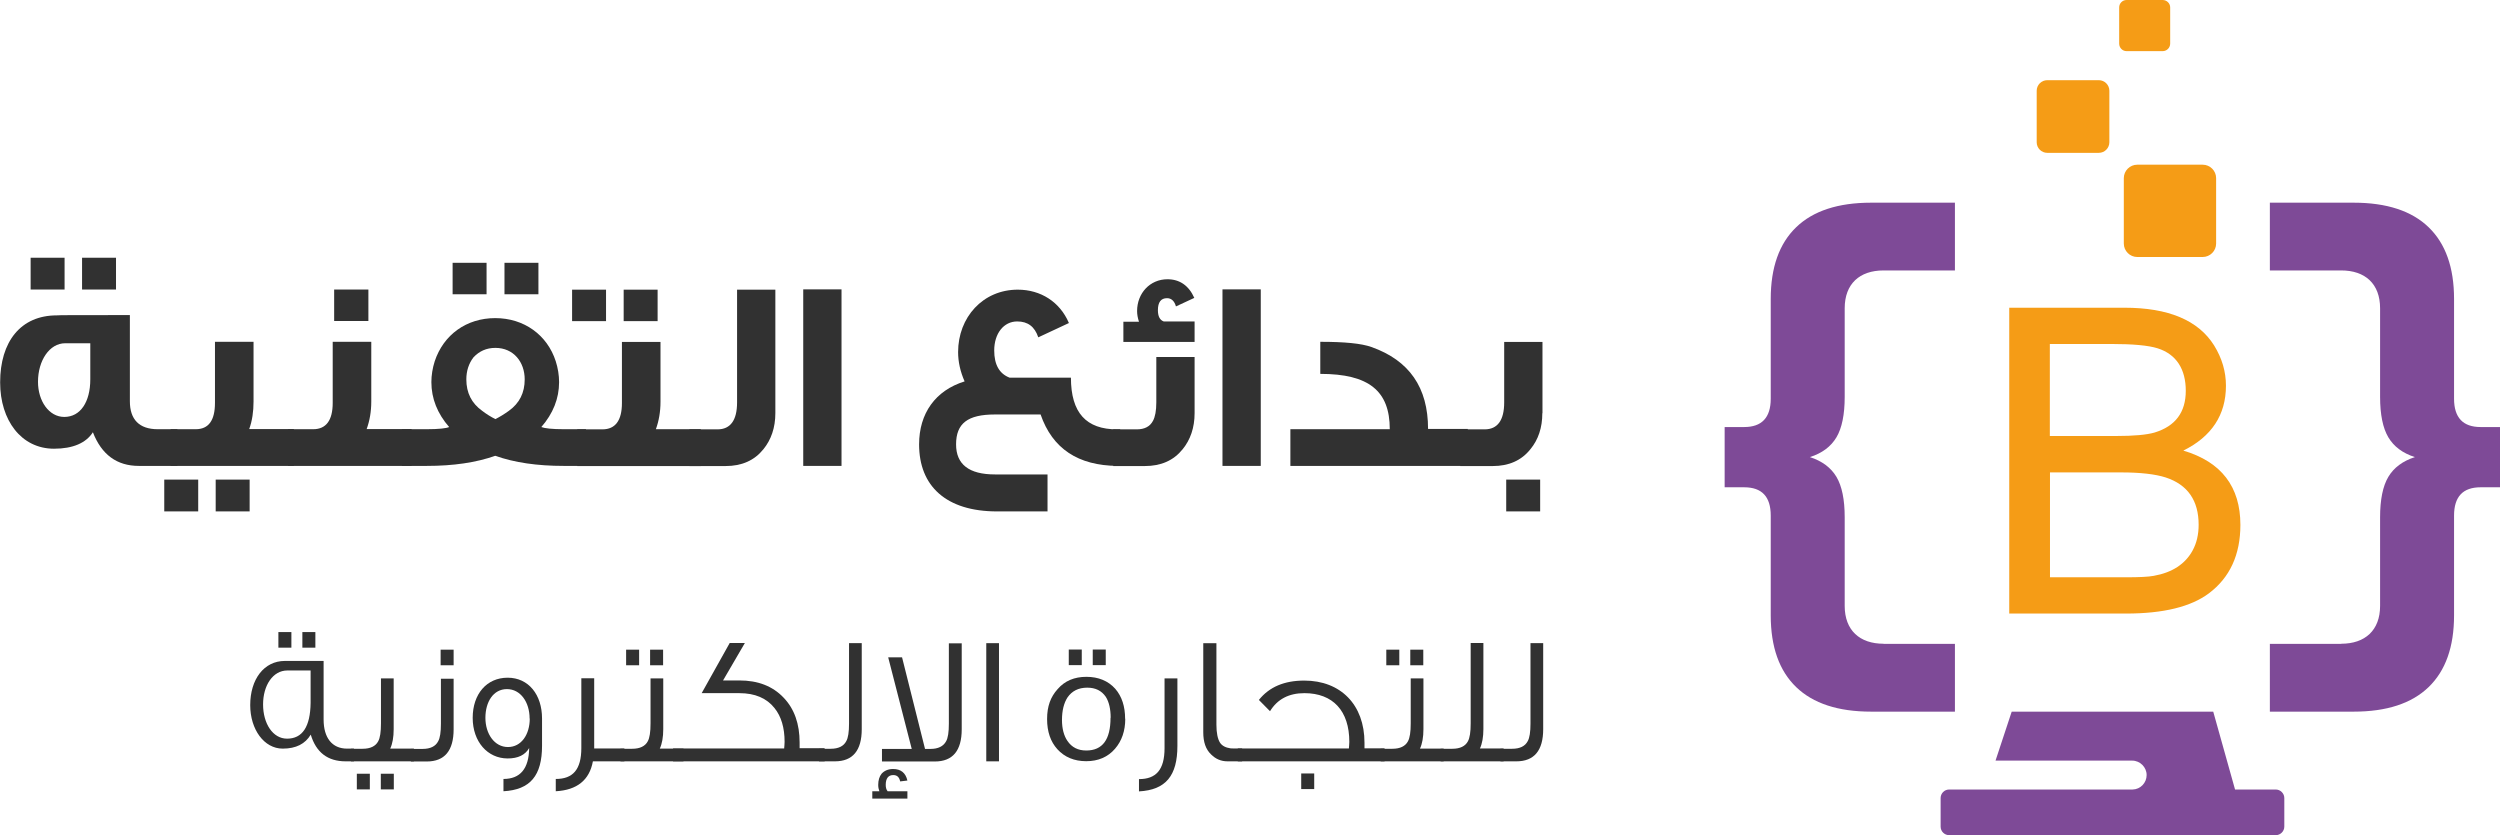 <?xml version="1.0" encoding="UTF-8"?><svg id="Layer_2" xmlns="http://www.w3.org/2000/svg" viewBox="0 0 173.05 57.8"><defs><style>.cls-1,.cls-2{fill:#f59c16;}.cls-3{fill:#313131;}.cls-4{fill:#7e4a97;}.cls-4,.cls-2{fill-rule:evenodd;}</style></defs><g id="Layer_1-2"><g><g><path class="cls-4" d="M134.92,54.65h12.7c.54-.01,.97-.46,.97-1s-.45-1-1-1h-9.46l1.12-3.39h13.95l1.51,5.39h2.82c.32,0,.59,.27,.59,.59v1.98c0,.32-.27,.59-.59,.59h-22.61c-.32,0-.59-.26-.59-.59v-1.98c0-.32,.26-.59,.59-.59Z"/><path class="cls-4" d="M162.06,44.57h-4.94v4.69h5.8c2.29,0,4.02-.57,5.19-1.7,1.17-1.13,1.76-2.78,1.76-4.96v-6.91c0-1.31,.61-1.96,1.84-1.96h1.35v-4.17h-1.35c-1.22,0-1.84-.65-1.84-1.96v-6.91c0-2.18-.59-3.83-1.76-4.96-1.17-1.13-2.9-1.7-5.19-1.7h-5.8v4.69h4.94c1.66,0,2.69,.93,2.69,2.62v6.13c0,1.22,.19,2.16,.57,2.8,.38,.64,.99,1.1,1.84,1.37-.84,.27-1.46,.73-1.84,1.37-.38,.64-.57,1.57-.57,2.8v6.13c0,1.69-1.04,2.62-2.69,2.62h0Zm-31.68,0h4.94v4.69h-5.8c-2.29,0-4.02-.57-5.19-1.7-1.17-1.13-1.76-2.78-1.76-4.96v-6.91c0-1.31-.61-1.96-1.84-1.96h-1.35v-4.17h1.35c1.22,0,1.84-.65,1.84-1.96v-6.91c0-2.18,.59-3.83,1.76-4.96,1.17-1.13,2.9-1.7,5.19-1.7h5.8v4.69h-4.94c-1.66,0-2.69,.93-2.69,2.62v6.13c0,1.22-.19,2.16-.57,2.8-.38,.64-.99,1.1-1.84,1.37,.84,.27,1.46,.73,1.84,1.37,.38,.64,.57,1.57,.57,2.8v6.13c0,1.69,1.04,2.62,2.69,2.62Z"/><path class="cls-2" d="M147.2,0h2.5c.28,0,.52,.23,.52,.51V3.02c0,.28-.23,.52-.52,.52h-2.5c-.28,0-.51-.23-.51-.52V.51c0-.28,.23-.51,.51-.51h0Zm.74,11.4h4.53c.51,0,.93,.42,.93,.93v4.53c0,.51-.42,.93-.93,.93h-4.53c-.51,0-.93-.42-.93-.93v-4.53c0-.51,.42-.93,.93-.93h0Zm-6.23-5.85h3.57c.4,0,.73,.33,.73,.73v3.57c0,.4-.33,.73-.73,.73h-3.57c-.4,0-.73-.33-.73-.73v-3.57c0-.4,.33-.73,.73-.73Z"/><path class="cls-1" d="M139.08,42.48V21.3h7.97c3.05,0,5.12,.87,6.21,2.61,.55,.89,.82,1.82,.82,2.79,0,2.02-.99,3.52-2.95,4.49,2.63,.78,3.95,2.5,3.95,5.14,0,2.07-.73,3.65-2.18,4.74-1.24,.93-3.15,1.4-5.73,1.4h-8.08Zm2.81-12.3h4.58c1.23,0,2.12-.08,2.67-.24,1.44-.44,2.16-1.4,2.16-2.89s-.65-2.53-1.95-2.94c-.63-.2-1.71-.3-3.23-.3h-4.23v6.37Zm0,9.78h5.28c.9,0,1.54-.03,1.91-.1,1.29-.23,2.18-.82,2.69-1.75,.28-.51,.42-1.11,.42-1.78,0-1.69-.76-2.78-2.28-3.28-.72-.23-1.75-.35-3.1-.35h-4.91v7.26Z"/></g><g><path class="cls-3" d="M12.28,32.25h-2.67c-1.52,0-2.58-.78-3.18-2.33-.47,.74-1.38,1.14-2.69,1.14-2.27,0-3.73-1.97-3.73-4.59,0-2.82,1.42-4.64,3.92-4.64,0-.02,1.69-.02,5.06-.02v5.97c0,1.25,.64,1.93,1.93,1.93h1.36v2.54Zm-7.81-12.21H2.12v-2.2h2.35v2.2Zm1.78,6.22v-2.5h-1.74c-1.08,0-1.88,1.19-1.88,2.67,0,1.33,.76,2.43,1.82,2.43,1.12,0,1.8-1.04,1.8-2.6Zm1.78-6.22h-2.35v-2.2h2.35v2.2Z"/><path class="cls-3" d="M13.72,35.4h-2.35v-2.2h2.35v2.2Zm6.61-3.15H11.81v-2.54h1.74c.89,0,1.33-.61,1.33-1.82v-4.23h2.67v4.13c0,.7-.09,1.33-.3,1.91h3.09v2.54Zm-3.05,3.15h-2.35v-2.2h2.35v2.2Z"/><path class="cls-3" d="M28.49,32.25h-8.55v-2.54h1.74c.89,0,1.35-.61,1.35-1.82v-4.23h2.67v4.13c0,.7-.11,1.33-.32,1.91h3.11v2.54Zm-2.99-10.03h-2.37v-2.18h2.37v2.18Z"/><path class="cls-3" d="M40.56,32.25h-1.54c-1.84,0-3.41-.23-4.74-.7-1.33,.47-2.9,.7-4.74,.7h-1.72v-2.54h1.72c.83,0,1.35-.06,1.55-.15-.81-.93-1.23-1.97-1.23-3.11,0-.47,.08-.97,.23-1.44,.61-1.84,2.2-2.99,4.19-2.99s3.6,1.16,4.19,2.99c.15,.47,.23,.97,.23,1.44,0,1.14-.42,2.18-1.23,3.11,.23,.09,.74,.15,1.55,.15h1.54v2.54Zm-6.88-11.88h-2.35v-2.18h2.35v2.18Zm1.54,8.07c.74-.53,1.1-1.25,1.1-2.18,0-1.19-.76-2.18-2.03-2.18-.62,0-1.12,.23-1.52,.66-.32,.42-.49,.93-.49,1.52,0,.93,.36,1.65,1.1,2.18,.3,.23,.61,.42,.91,.57,.3-.15,.61-.34,.93-.57Zm2.05-8.07h-2.35v-2.18h2.35v2.18Z"/><path class="cls-3" d="M41.95,22.23h-2.35v-2.18h2.35v2.18Zm6.56,10.03h-8.55v-2.54h1.74c.89,0,1.35-.61,1.35-1.82v-4.23h2.67v4.13c0,.7-.11,1.33-.32,1.91h3.11v2.54Zm-2.99-10.03h-2.35v-2.18h2.35v2.18Z"/><path class="cls-3" d="M53.67,28.6c0,1-.29,1.84-.83,2.5-.63,.78-1.5,1.16-2.62,1.16h-2.5v-2.54h1.95c.89,0,1.35-.63,1.35-1.86v-7.81h2.65v8.55Z"/><path class="cls-3" d="M58.25,32.25h-2.65v-12.22h2.65v12.22Z"/><path class="cls-3" d="M77.53,32.25h-.17c-2.73-.02-4.51-1.19-5.33-3.56h-3.16c-1.88,0-2.69,.61-2.69,2.07,0,1.38,.89,2.08,2.69,2.08h3.64v2.56h-3.49c-3.54,0-5.4-1.76-5.4-4.64,0-2.14,1.12-3.73,3.15-4.36-.3-.68-.45-1.36-.45-2.03,0-2.41,1.72-4.32,4.13-4.32,1.59,0,2.92,.85,3.54,2.31l-2.12,.99c-.25-.74-.72-1.1-1.46-1.1-.93,0-1.59,.83-1.59,2.01,0,.99,.36,1.61,1.06,1.88h4.25c0,2.44,1.06,3.58,3.2,3.58h.21v2.54Z"/><path class="cls-3" d="M82.69,28.6c0,1-.29,1.84-.83,2.5-.63,.78-1.5,1.16-2.62,1.16h-2.18v-2.54h1.63c.53,0,.91-.19,1.12-.59,.15-.28,.23-.7,.23-1.27v-3.15h2.65v3.89Zm0-4.93h-4.93v-1.4h1.08c-.09-.27-.13-.51-.13-.74,0-1.23,.89-2.2,2.1-2.2,.85,0,1.48,.44,1.86,1.29l-1.27,.59c-.11-.38-.32-.57-.62-.57-.42,0-.63,.28-.63,.83,0,.42,.13,.68,.4,.78h2.14v1.42Z"/><path class="cls-3" d="M87.27,32.25h-2.65v-12.22h2.65v12.22Z"/><path class="cls-3" d="M101.6,32.25h-12.28v-2.54h6.88c0-2.65-1.44-3.83-4.81-3.83v-2.22c1.67,0,2.84,.11,3.54,.36,2.62,.93,3.92,2.8,3.92,5.67h2.75v2.56Z"/><path class="cls-3" d="M106.76,28.6c0,1-.28,1.84-.83,2.5-.62,.78-1.5,1.16-2.6,1.16h-2.25v-2.54h1.69c.89,0,1.35-.63,1.35-1.86v-4.19h2.65v4.93Zm-.15,6.8h-2.35v-2.2h2.35v2.2Z"/></g><g><path class="cls-3" d="M24.51,52.7h-.58c-1.25,0-2.05-.62-2.42-1.85-.38,.64-1.02,.97-1.94,.97-1.29,0-2.25-1.33-2.25-3.01,0-1.8,.96-3.06,2.4-3.06h2.68v4.06c0,1.26,.59,2.01,1.62,2.01h.48v.87Zm-3.01-4.05v-2.24h-1.61c-1,0-1.68,1.03-1.68,2.35s.67,2.37,1.66,2.37c1.06,0,1.61-.82,1.63-2.48Zm-1.33-3.82h-.9v-1.08h.9v1.08Zm1.66,0h-.9v-1.08h.9v1.08Z"/><path class="cls-3" d="M28.65,52.7h-4.36v-.87h.81c.54,0,.9-.18,1.08-.52,.13-.24,.19-.64,.19-1.23v-3.12h.88v3.52c0,.54-.08,1-.24,1.34h1.64v.89Zm-3.05,1.94h-.9v-1.08h.9v1.08Zm1.66,0h-.9v-1.08h.9v1.08Z"/><path class="cls-3" d="M31.4,46.96v3.52c0,1.48-.62,2.23-1.86,2.23h-1.1v-.87h.81c.54,0,.9-.18,1.08-.53,.13-.23,.19-.63,.19-1.21v-3.12h.88Zm0-.91h-.9v-1.08h.9v1.08Z"/><path class="cls-3" d="M37.52,49.74v1.88c0,2.06-.81,3.05-2.67,3.15v-.85c1.16,0,1.76-.71,1.78-2.14-.28,.48-.77,.72-1.49,.72-1.39,0-2.42-1.16-2.42-2.81s.97-2.78,2.42-2.78,2.38,1.18,2.38,2.82Zm-.86,0c0-1.14-.63-2.04-1.57-2.04s-1.49,.88-1.49,1.99,.63,2.02,1.56,2.02,1.51-.87,1.51-1.97Z"/><path class="cls-3" d="M43.22,52.7h-2.18c-.24,1.3-1.1,1.99-2.57,2.07v-.85c1.18,0,1.77-.64,1.77-2.14v-4.83h.89v4.86h2.09v.89Z"/><path class="cls-3" d="M47.31,52.7h-4.36v-.87h.81c.54,0,.9-.18,1.08-.52,.13-.24,.19-.64,.19-1.23v-3.12h.88v3.52c0,.54-.08,1-.24,1.34h1.64v.89Zm-3.07-6.65h-.9v-1.08h.9v1.08Zm1.66,0h-.9v-1.08h.9v1.08Z"/><path class="cls-3" d="M57.09,52.7h-10.5v-.89h7.69c.01-.15,.03-.3,.03-.46,0-.97-.23-1.76-.7-2.34-.54-.68-1.35-1.03-2.43-1.03h-2.61c.46-.82,1.1-1.97,1.94-3.47h1.05l-1.51,2.59h1.13c1.28,0,2.3,.39,3.06,1.19,.75,.78,1.11,1.82,1.11,3.11v.39h1.73v.89Z"/><path class="cls-3" d="M59.65,44.51v5.96c0,1.48-.62,2.23-1.86,2.23h-1.1v-.87h.81c.54,0,.9-.18,1.08-.53,.13-.23,.19-.63,.19-1.21v-5.57h.88Z"/><path class="cls-3" d="M62.8,54.03l-.49,.06c-.06-.29-.21-.44-.48-.44-.34,0-.52,.23-.52,.68,0,.18,.04,.33,.13,.44h1.37v.51h-2.43v-.51h.49c-.05-.13-.08-.28-.08-.44,0-.32,.08-.58,.23-.77,.19-.21,.46-.33,.8-.33,.54,0,.87,.27,.99,.8Zm3.77-9.51v5.96c0,1.48-.62,2.23-1.86,2.23h-3.66v-.87h2.06l-1.63-6.34h.96l1.59,6.34h.38c.53,0,.89-.18,1.08-.53,.13-.23,.19-.63,.19-1.21v-5.57h.88Z"/><path class="cls-3" d="M69.15,52.7h-.88v-8.18h.88v8.18Z"/><path class="cls-3" d="M77.89,49.76c0,.83-.24,1.53-.71,2.07-.49,.57-1.16,.86-1.99,.86s-1.5-.28-2-.83c-.47-.52-.71-1.21-.71-2.09s.24-1.53,.73-2.07c.49-.57,1.16-.85,1.99-.85s1.51,.28,2,.83c.46,.53,.68,1.23,.68,2.07Zm-1.01-.08c0-.59-.11-1.09-.34-1.45-.29-.42-.71-.63-1.28-.63-.61,0-1.06,.23-1.37,.68-.25,.39-.38,.91-.38,1.56,0,.59,.13,1.09,.38,1.45,.3,.44,.73,.66,1.3,.66,1.13,0,1.68-.76,1.68-2.26Zm-2-3.64h-.9v-1.08h.9v1.08Zm1.66,0h-.9v-1.08h.9v1.08Z"/><path class="cls-3" d="M81.5,46.96v4.67c0,2.06-.8,3.05-2.66,3.15v-.85c1.18,0,1.77-.64,1.77-2.14v-4.83h.89Z"/><path class="cls-3" d="M85.98,52.7h-1c-.46,0-.83-.16-1.15-.48-.37-.35-.54-.86-.54-1.53v-6.17h.91v5.64c0,.58,.09,1,.25,1.25,.14,.21,.38,.34,.72,.39,.09,.01,.19,.01,.81,.01v.89Z"/><path class="cls-3" d="M95.84,52.7h-10.16v-.89h7.69c.01-.16,.03-.32,.03-.46,0-2.14-1.13-3.37-3.11-3.37-1.08,0-1.87,.42-2.38,1.25-.13-.14-.38-.39-.77-.78,.72-.9,1.76-1.34,3.14-1.34,2.52,0,4.17,1.67,4.17,4.3v.39h1.39v.89Zm-4.87,1.92h-.9v-1.08h.9v1.08Z"/><path class="cls-3" d="M99.93,52.7h-4.36v-.87h.81c.54,0,.9-.18,1.08-.52,.13-.24,.19-.64,.19-1.23v-3.12h.88v3.52c0,.54-.08,1-.24,1.34h1.64v.89Zm-3.07-6.65h-.9v-1.08h.9v1.08Zm1.66,0h-.9v-1.08h.9v1.08Z"/><path class="cls-3" d="M104.08,52.7h-4.36v-.87h.81c.54,0,.9-.18,1.08-.52,.13-.24,.19-.64,.19-1.23v-5.57h.88v5.96c0,.54-.08,1-.24,1.34h1.64v.89Z"/><path class="cls-3" d="M106.82,44.51v5.96c0,1.48-.62,2.23-1.86,2.23h-1.1v-.87h.81c.54,0,.9-.18,1.08-.53,.13-.23,.19-.63,.19-1.21v-5.57h.88Z"/></g></g></g></svg>